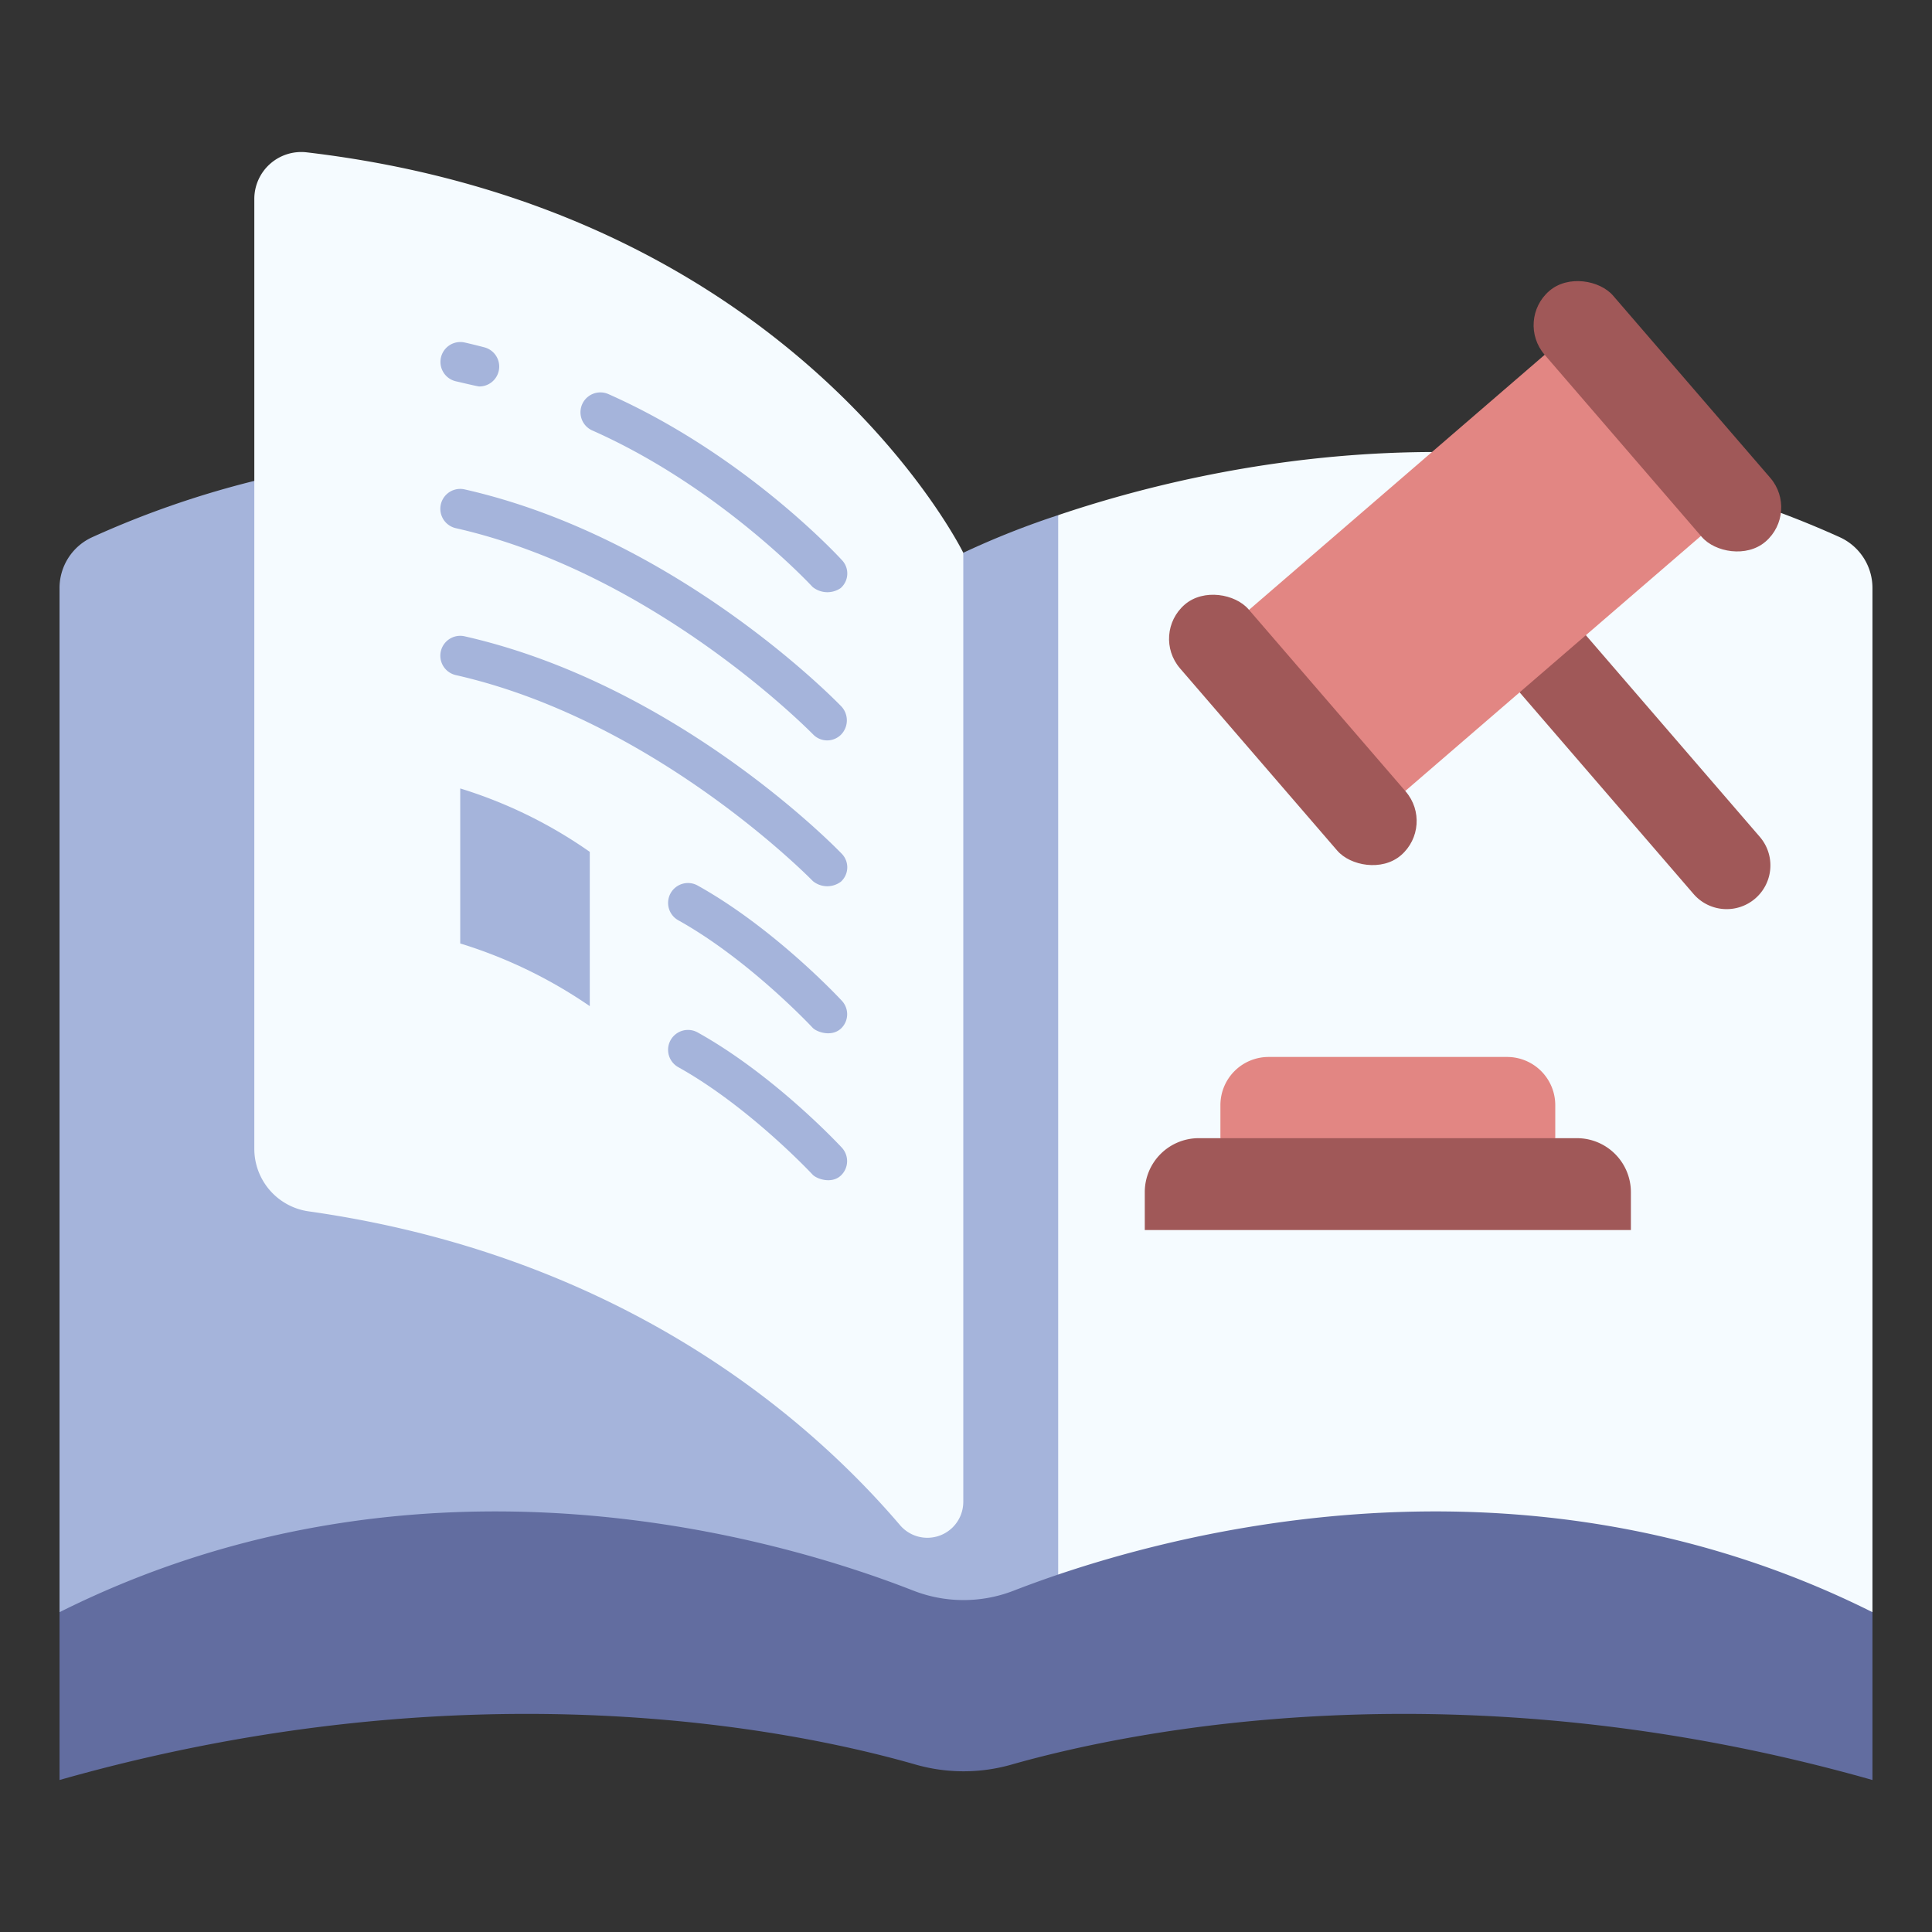 <svg id="icon" height="512" viewBox="0 0 340 340" width="512" xmlns="http://www.w3.org/2000/svg"><rect x="0" y="0" width="340" height="340" fill="#333333" stroke="none"/><path d="m169.522 283.717c6.132-71.921 9.628-139.643 0-186.438 0 0-75.543-38.014-153.33-2.724a9.811 9.811 0 0 0 -5.714 8.949v180.213z" fill="#a5b4db"/><path d="m169.522 283.717c4.806-78.156 9.409-159.968 16.7-193.06 26.728-9.033 81.8-21.394 137.584 3.9a9.812 9.812 0 0 1 5.715 8.95v180.21z" fill="#f5fbff"/><path d="m186.223 90.658a147.159 147.159 0 0 0 -16.7 6.621v186.438h16.7z" fill="#a5b4db"/><path d="m160.691 279.908c-22.8-8.929-86.357-28.133-150.213 3.809v29.533c72.871-20.689 129.92-8.668 150.624-2.724a30.692 30.692 0 0 0 16.858.026c20.877-5.935 78.585-18.021 151.562 2.7v-29.535c-63.934-31.981-128.178-12.691-151.154-3.777a24.327 24.327 0 0 1 -17.677-.032z" fill="#626da0"/><path d="m158.4 268.414c-15.579-18.268-48.416-47.346-104.038-55.229a11.12 11.12 0 0 1 -9.607-10.985v-167.178a8.262 8.262 0 0 1 9.206-8.214c86 10.117 115.561 70.471 115.561 70.471v167.013a6.321 6.321 0 0 1 -11.122 4.122z" fill="#f5fbff"/><g fill="#a5b4db"><path d="m80.992 166.033a83.521 83.521 0 0 1 22.8 11.031v-27.149a81.236 81.236 0 0 0 -22.8-11.162z"/><path d="m80.219 67.1c1.088.246 3.838.911 4.134.911a3.5 3.5 0 0 0 .89-6.885q-1.726-.456-3.478-.853a3.5 3.5 0 0 0 -1.546 6.827z"/><path d="m104.236 75.755c22.528 9.994 38.595 27.354 38.754 27.528a4.129 4.129 0 0 0 4.945.217 3.411 3.411 0 0 0 .219-4.943c-.689-.754-17.169-18.594-41.079-29.2a3.5 3.5 0 1 0 -2.839 6.4z"/><path d="m80.219 92.952c35.23 7.981 62.544 35.987 62.833 36.251a3.444 3.444 0 0 0 4.948.09 3.6 3.6 0 0 0 .092-4.947c-1.166-1.212-29.009-29.767-66.326-38.221a3.5 3.5 0 1 0 -1.547 6.827z"/><path d="m80.219 118.807c35.23 7.981 62.561 35.969 62.833 36.251a3.99 3.99 0 0 0 4.948.09 3.419 3.419 0 0 0 .092-4.947c-1.166-1.212-29.009-29.767-66.326-38.221a3.5 3.5 0 1 0 -1.547 6.827z"/><path d="m122.73 155.814a3.5 3.5 0 0 0 -3.4 6.118c12.46 6.929 23.568 18.813 23.678 18.932.69.743 3.26 1.675 4.946.184a3.469 3.469 0 0 0 .186-4.944c-.484-.52-11.956-12.809-25.41-20.29z"/><path d="m147.952 206.9a3.487 3.487 0 0 0 .186-4.944c-.482-.52-11.954-12.809-25.409-20.29a3.5 3.5 0 0 0 -3.4 6.118c12.46 6.928 23.568 18.813 23.678 18.932.693.746 3.308 1.684 4.945.184z"/></g><path d="m281.449 104.762h15.4a0 0 0 0 1 0 0v53.047a7.7 7.7 0 0 1 -7.7 7.7 7.7 7.7 0 0 1 -7.7-7.7v-53.047a0 0 0 0 1 0 0z" fill="#a05858" transform="matrix(.757 -.653 .653 .757 -18.071 221.648)"/><path d="m217.337 79.812h84.514v42.11h-84.514z" fill="#e28683" transform="matrix(.757 -.653 .653 .757 -2.864 194.027)"/><rect fill="#a05858" height="58.279" rx="7.961" transform="matrix(-.757 .653 -.653 -.757 560.26 -61.69)" width="15.922" x="283.633" y="44.129"/><rect fill="#a05858" height="58.279" rx="7.961" transform="matrix(.757 -.653 .653 .757 -28.656 179.827)" width="15.922" x="219.634" y="99.325"/><path d="m265.218 186.007h-41.964a8.482 8.482 0 0 0 -8.482 8.482v5.811a185.383 185.383 0 0 0 58.929 0v-5.812a8.482 8.482 0 0 0 -8.483-8.481z" fill="#e28683"/><path d="m210.962 200.3h66.548a9.5 9.5 0 0 1 9.5 9.5v6.665a0 0 0 0 1 0 0h-85.549a0 0 0 0 1 0 0v-6.665a9.5 9.5 0 0 1 9.501-9.5z" fill="#a05858"/></svg>
